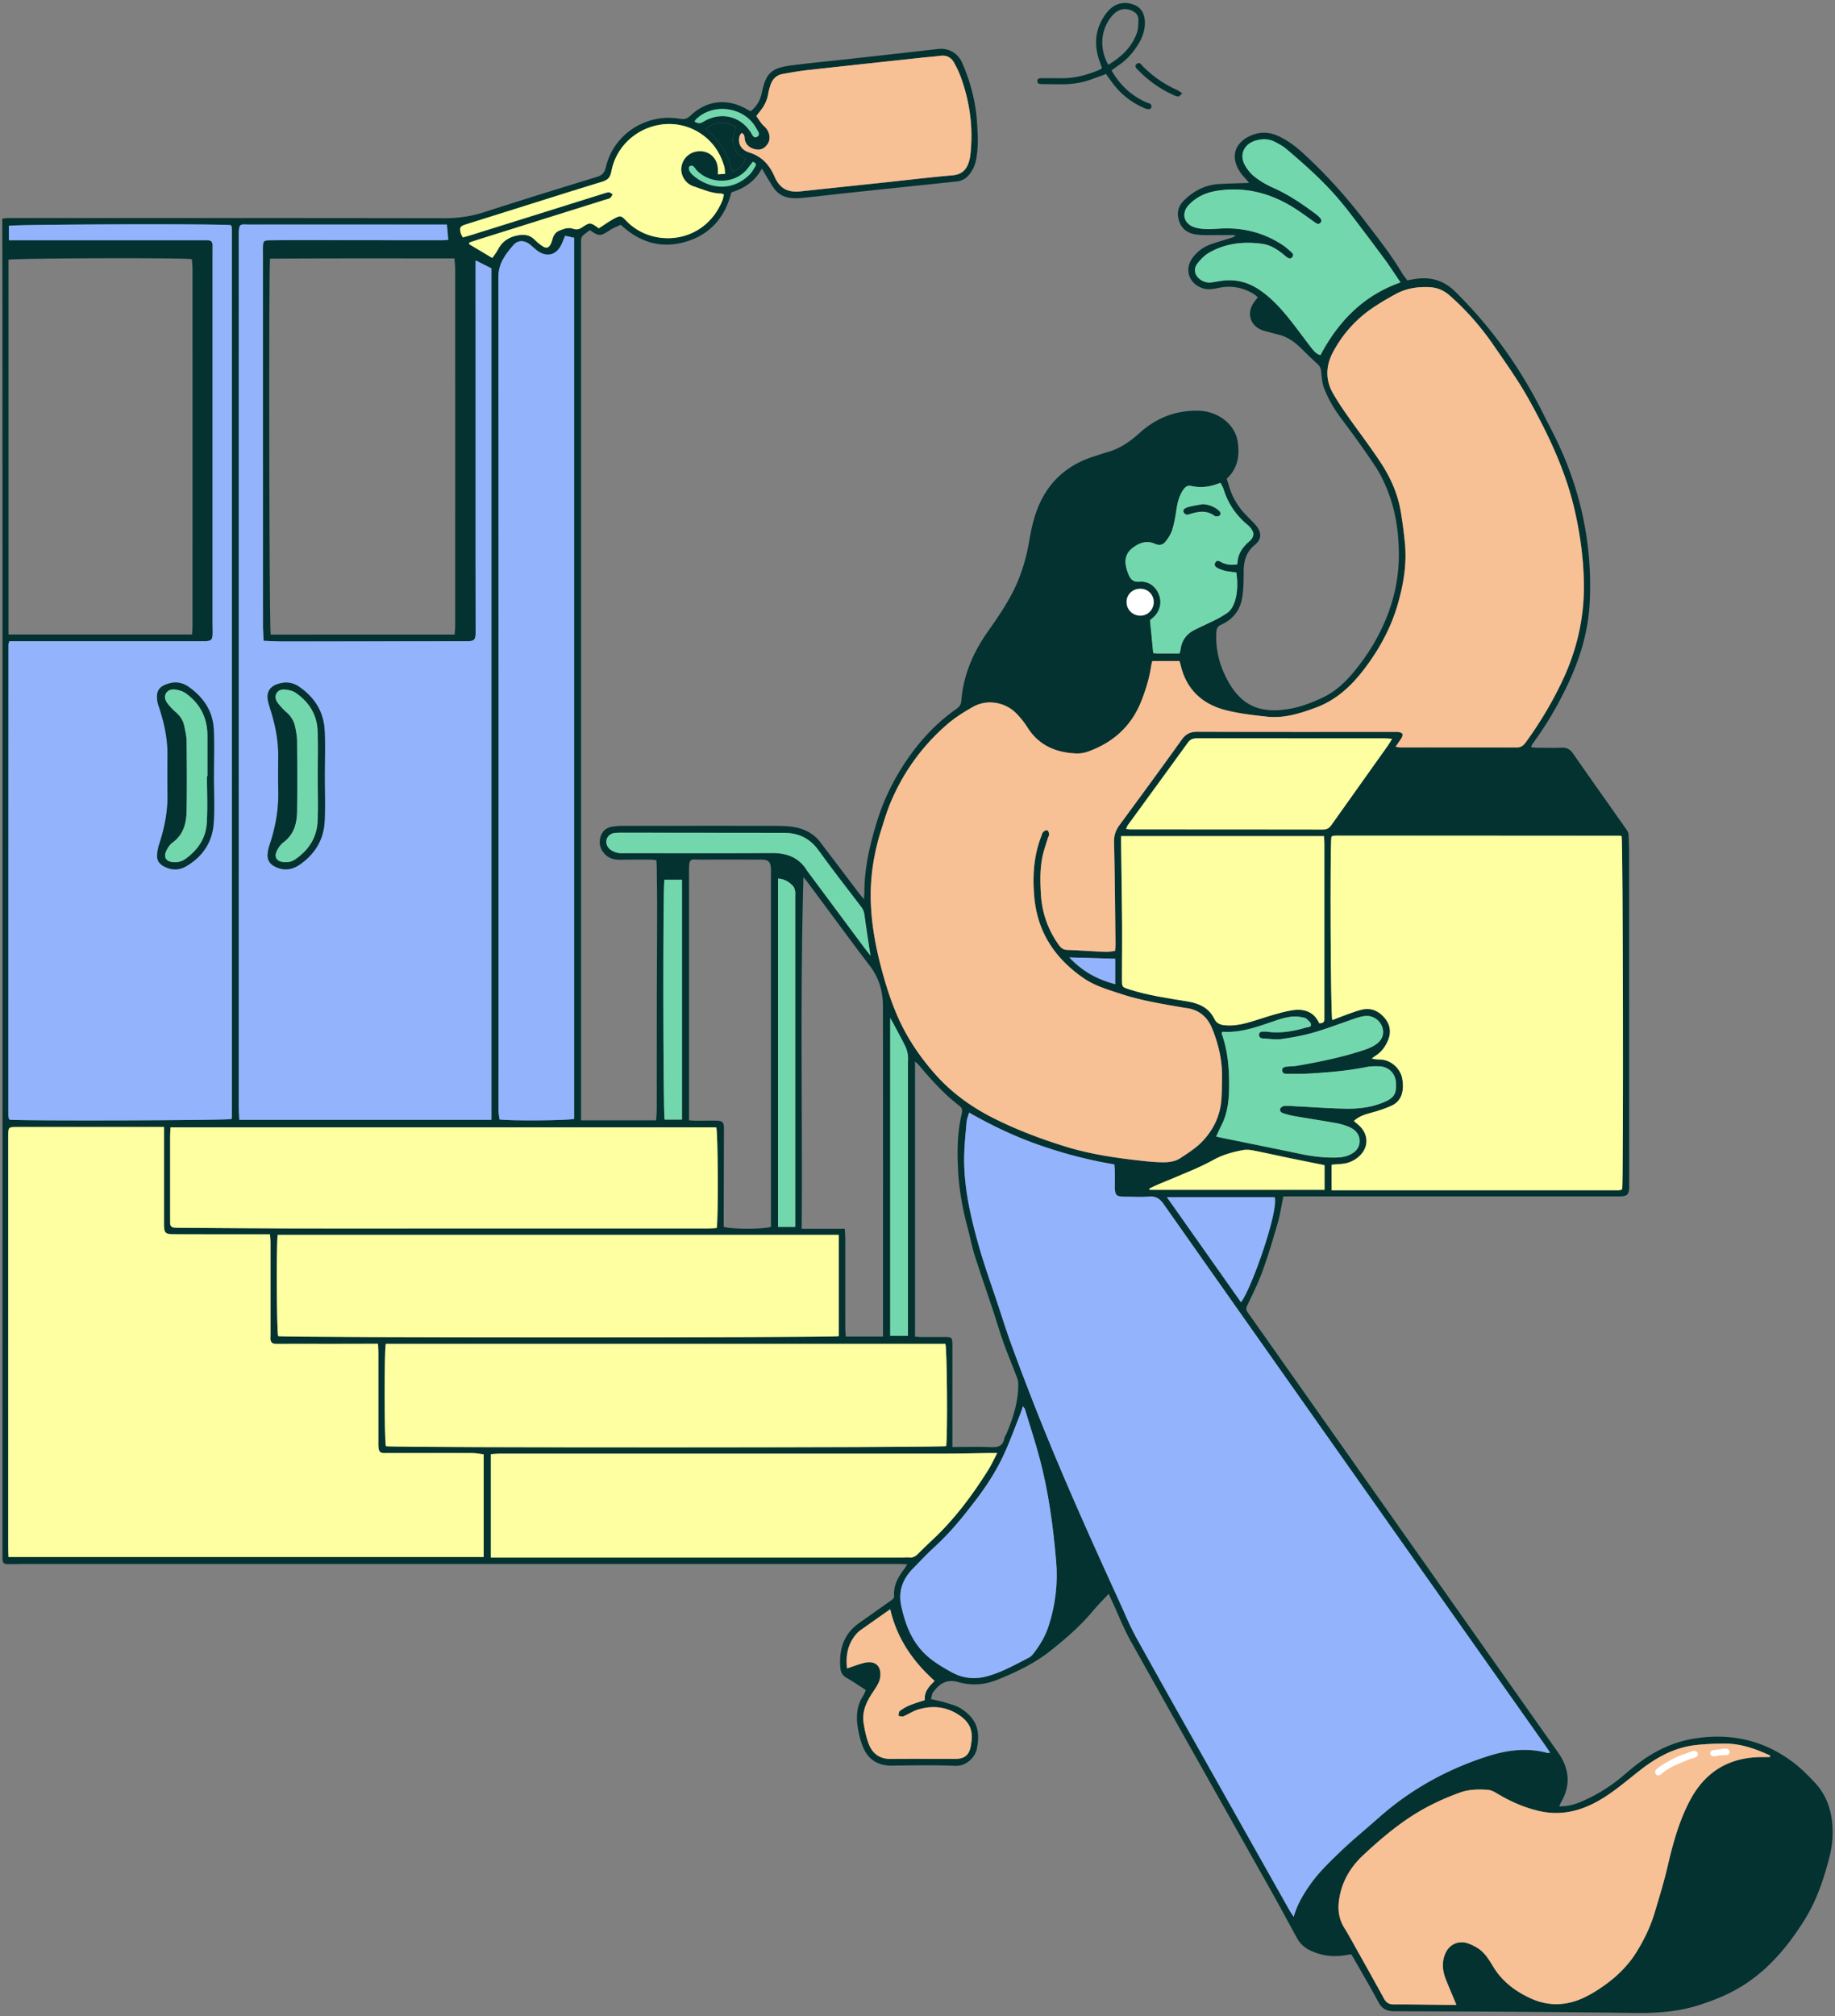 <svg width="357" height="392" fill="none" xmlns="http://www.w3.org/2000/svg"><rect width="100%" height="100%" fill="#808080" stroke="none"/><path d="M353.038 346.563c-1.251-1.32-2.548-2.64-3.988-3.748-5.651-4.349-12.039-5.868-19.084-4.829-3.125.463-5.982 1.526-8.685 3.149-1.937 1.16-3.668 2.559-5.359 4.022a31.796 31.796 0 0 1-8.222 5.125c-1.332.578-2.72.972-4.36.937.177-.382.269-.628.394-.851 1.926-3.348 1.549-6.554-.623-9.633-18.666-26.466-37.339-52.927-56.011-79.387-1.423-2.017-2.846-4.028-4.269-6.045-.291-.412-.514-.772-.234-1.36 1.057-2.223 2.171-4.434 3.011-6.742 1.12-3.08 2.057-6.234 2.966-9.382.48-1.657.725-3.377 1.102-5.188H315.047c1.515 0 1.909-.395 1.909-1.817 0-21.381 0-42.762-.012-64.143 0-1.457-.028-2.914-.102-4.371-.018-.337-.2-.697-.4-.983-3.463-4.936-6.965-9.844-10.399-14.798-.6-.863-1.252-1.189-2.269-1.143-1.594.069-3.199.023-4.794.012-.342 0-.68-.069-1.137-.115.16-.32.235-.537.36-.708 2.697-3.646 4.948-7.531 6.88-11.645 2.365-5.028 3.925-10.245 4.194-15.781.531-10.828-1.56-21.17-6.171-30.986-.892-1.897-1.897-3.742-2.829-5.622-4.422-8.908-10.107-16.901-17.215-23.878-2.206-2.165-4.794-2.88-7.782-2.405-.492.074-.977.171-1.497.262-.389-.542-.772-1-1.074-1.502-2.08-3.509-4.611-6.691-7.085-9.92-3.674-4.799-7.703-9.279-12.165-13.352-1.486-1.36-3.103-2.555-4.971-3.372-1.446-.634-2.971-.737-4.428-.268-3.286 1.051-5.165 3.897-2.714 7.48.331.485.76.908 1.143 1.36.188.222.377.45.525.628-2 .074-3.954.102-5.902.222-2.725.166-4.988 1.389-6.879 3.303-.835.846-1.223 1.903-1.017 3.131.314 1.897 1.457 3.108 3.576 3.388 1.435.189 2.909.08 4.36.098 1.068.01 2.137 0 3.205 0-.205.337-.44.417-.674.49-1.434.452-2.885.858-4.297 1.372-1.314.474-2.399 1.326-3.262 2.417-1.829 2.32-.857 5.222 1.96 6.091 1.12.343 2.177.051 3.239-.149 2.354-.44 4.537-.011 6.571 1.223.292.177.537.423.812.646-.292.383-.515.668-.732.965-1.6 2.229-.651 4.857 2.011 5.571.926.246 1.852.503 2.783.737 1.697.423 3.057 1.383 4.285 2.583 1.08 1.051 2.149 2.114 3.269 3.12.48.434.657.885.714 1.531.103 1.126.211 2.303.623 3.337.811 2.028 1.919 3.914 3.245 5.685 2.274 3.028 4.508 6.097 6.599 9.251 1.052 1.582 1.892 3.348 2.577 5.125 1.406 3.651 1.983 7.49 2.063 11.399a32.323 32.323 0 0 1-1.771 11.313c-1.537 4.428-3.88 8.456-6.868 12.09-1.697 2.063-3.6 3.897-6.04 5.068-2.274 1.092-4.639 1.983-7.136 2.343-4.72.68-8.491-.32-11.296-5.257-1.714-3.017-2.583-6.216-2.389-9.702.04-.697.2-1.16.926-1.485 2.377-1.074 3.811-2.954 4.148-5.548.195-1.486.246-3.006.235-4.508-.018-2.143.371-3.989 2.182-5.474 1.429-1.166 1.326-2.549.063-3.954-.886-.983-1.891-1.868-2.72-2.897a13.855 13.855 0 0 1-1.708-2.777c-.474-1.023-.743-2.131-1.114-3.24 2.171-1.982 2.559-4.502 2.125-7.262-.525-3.314-3.811-5.885-7.708-5.953-4.354-.08-8.142 1.411-11.364 4.325-1.817 1.645-3.771 3.022-6.165 3.702-.88.252-1.743.549-2.612.823-4.822 1.514-8.45 4.434-10.599 9.062-1.045 2.251-1.622 4.634-2.034 7.079-.588 3.474-1.537 6.851-3.137 10.028-1.422 2.828-3.211 5.417-5.022 7.994-2.834 4.028-4.725 8.433-5.114 13.393-.063.788-.411 1.2-1.017 1.622-4.285 3.006-7.69 6.845-10.479 11.251-2.137 3.377-3.799 6.936-4.971 10.782-1.348 4.439-2.4 8.896-2.388 13.558 0 .343-.046.686-.092 1.36-.474-.571-.765-.891-1.022-1.234-2.537-3.348-5.068-6.708-7.622-10.045-.355-.463-.806-.863-1.269-1.217-2.091-1.588-4.571-1.743-7.045-1.754-10.096-.034-20.192-.011-30.288-.006-.498 0-1 .052-1.497.115-1.24.16-2.126.777-2.497 2.022-.372 1.252-.086 2.349.782 3.297.835.909 1.909 1.171 3.109 1.154 1.965-.034 3.931-.034 5.891-.028.342 0 .691.074 1.085.12.023.503.057.908.063 1.314.029 2.742.08 5.479.074 8.222-.005 5.891-.051 11.782-.063 17.673-.011 7.079 0 14.164-.011 21.243 0 .709-.074 1.417-.12 2.126h-14.604V48.677c0-.686-.035-1.372.011-2.057.023-.286.154-.623.354-.817.417-.4.909-.72 1.355-1.052 1.765 1.235 2.062 1.2 3.816.035.669-.446 1.446-.726 2.183-1.086 3.702 3.462 7.959 4.72 12.719 3.285 4.748-1.428 7.616-4.81 8.805-9.582 2.537-.777 4.571-2.13 5.942-4.622.486.823.817 1.417 1.177 1.988.457.732.868 1.509 1.423 2.166 1.405 1.663 3.348 1.725 5.296 1.537 2.771-.263 5.537-.606 8.308-.903 7.222-.766 14.439-1.526 21.661-2.28.908-.097 1.663-.451 2.274-1.125a6.228 6.228 0 0 0 1.48-2.891c.548-2.537.388-5.08.217-7.64-.263-3.965-1.28-7.736-2.851-11.37-.857-1.983-2.703-2.971-4.743-2.737-5.622.646-11.25 1.274-16.872 1.897-3.857.428-7.725.788-11.571 1.286-4.034.52-5.022 1.508-5.856 5.49-.292 1.389-1 2.509-2.126 3.434-.303-.16-.543-.274-.771-.405-3.8-2.171-7.805-1.737-10.953 1.268-.646.617-1.246.737-2.08.595-6.52-1.12-12.885 3.016-14.364 9.399-.252 1.09-.715 1.588-1.76 1.908-7.331 2.245-14.662 4.508-21.957 6.868-2.51.811-5.017 1.16-7.651 1.16-28.324-.046-56.652-.035-84.975-.029-.343 0-.686.075-1.092.114v1.212c.012 5.754.029 11.513.029 17.267l.017 57.017v96.625c0 24.398-.011 48.796-.011 73.188v14.53c0 1.765.045 1.8 1.748 1.777.914-.012 1.828-.029 2.743-.029H174.78c.52 0 1.04.034 1.725.063-.268.423-.394.657-.554.863-1.177 1.56-2.154 3.188-2 5.251.04.497-.291.708-.64.954-2.057 1.44-4.102 2.897-6.153 4.342-3.057 2.149-3.96 5.189-3.663 8.748.074.903.446 1.491 1.257 1.949 1.263.708 2.451 1.548 3.697 2.348-.217.468-.326.823-.52 1.12-1.154 1.737-1.371 3.685-1.114 5.656.188 1.435.52 2.892 1.057 4.229 1 2.496 2.92 3.719 5.674 3.685 4.113-.051 8.227-.143 12.33.04 2.131.091 3.851-1.708 4.159-3.257.652-3.331.189-5.719-2.994-7.833-.88-.589-1.994-.852-3.028-1.183-.897-.286-1.828-.452-2.891-.703.154-.543.171-.988.388-1.286 1.115-1.531 2.469-2.714 4.926-2.022 2.577.72 5.062.554 7.513-.423 3.743-1.497 7.36-3.217 10.536-5.76 2.892-2.314 5.697-4.719 8.08-7.576.948-1.137 2.005-2.188 3.125-3.405.303.651.526 1.142.754 1.628 1.149 2.486 2.143 5.062 3.474 7.445 8.937 15.987 17.953 31.929 26.929 47.887 1.857 3.303 3.657 6.639 5.474 9.965.594 1.08 1.457 1.868 2.554 2.4 2.114 1.022 4.342 1.325 6.662.977.44-.069.886-.138 1.337-.212.16.257.292.446.4.64 1.629 2.857 3.303 5.685 4.857 8.582.72 1.343 1.565 1.851 3.188 1.851 15.622.035 31.249.143 46.87.332 4.331.051 8.542-.252 12.685-1.634 2.222-.737 4.382-1.566 6.439-2.669 5.948-3.182 10.176-8.096 13.696-13.695 2.405-3.823 3.828-8.063 4.936-12.422a19.07 19.07 0 0 0 .52-6.382c-.257-3.046-1.314-5.794-3.434-8.034l.006.006Zm-111.601-93.357a71089.22 71089.22 0 0 0-14.416-20.432h20.97c.811 2.611-4.474 17.718-6.554 20.432Zm16.256-21.855h-34.048c-.023-.08-.046-.16-.069-.246.571-.263 1.137-.548 1.714-.794 2.394-1.011 4.811-1.983 7.194-3.028a48.972 48.972 0 0 0 3.799-1.869c1.709-.931 3.56-1.417 5.44-1.782.651-.132 1.377-.08 2.04.045 2.371.457 4.731.994 7.102 1.486 2.228.463 4.462.903 6.828 1.377v4.811Zm-39.391-50.973c-.04-5.433-.131-10.861-.2-16.295v-1.514h39.477c.028.531.068.977.068 1.422v33.414c0 .229-.017.458 0 .686.04.669-.326.891-1.005.857-1.063-2.377-3.16-2.891-5.451-2.485-2.183.388-4.32 1.108-6.445 1.771-2.097.657-4.166 1.326-6.423 1.114-.942-.091-1.634-.36-2.08-1.251-1.079-2.171-2.971-3.011-5.279-3.394-3.777-.629-7.576-1.149-11.245-2.326-1.394-.445-1.445-.417-1.457-1.868-.017-3.377.052-6.754.029-10.131h.011Zm.783-19.186c.132-.309.194-.566.337-.76 3.897-5.354 7.822-10.691 11.696-16.067.509-.709 1.109-.812 1.874-.812 9.914.012 19.827.012 29.74.012h6.577c.44 0 .88.046 1.525.086-.331.531-.542.914-.788 1.268-3.651 5.137-7.314 10.268-10.959 15.41-.423.594-.84.954-1.651.948-12.519-.028-25.038-.017-37.551-.022-.223 0-.44-.04-.8-.075v.012Zm18.638 39.562c.069-.046.143-.143.212-.137 3.811.245 7.25-1.2 10.753-2.343 1.543-.503 3.08-.829 4.697-.463.263.057.577.103.765.269.355.314.835.68.897 1.074.092.617-.611.537-1.011.657-2.428.708-4.891 1.143-7.434.8-.222-.029-.457-.023-.685-.029-.492-.017-.983.046-.977.663 0 .503.434.669.868.686 1.183.057 2.394.257 3.549.091 2.114-.297 4.239-.68 6.285-1.28 2.754-.8 5.439-1.851 8.159-2.771.6-.2 1.234-.371 1.863-.423 1.457-.12 2.822.834 3.268 2.194.434 1.309-.029 2.549-1.343 3.4a8.362 8.362 0 0 1-1.834.891c-4.337 1.469-8.805 2.394-13.307 3.177-.715.126-1.452.12-2.183.189-.451.04-.834.234-.817.737.017.514.423.663.874.663 1.371 0 2.743.034 4.108-.046 3.829-.223 7.645-.52 11.416-1.28.8-.16 1.64-.166 2.457-.143 1.909.057 3.217 1.412 3.297 3.331.08 2.012-.394 2.8-2.268 3.606-2.303.994-4.766 1.325-7.228 1.302-3.331-.034-6.657-.302-9.982-.468-.731-.034-1.463-.12-2.188-.074-.298.017-.72.251-.835.502-.205.435.103.8.549.932.697.205 1.405.417 2.12.543 2.697.468 5.405.874 8.096 1.359.891.16 1.783.412 2.611.766 1.206.514 2.074 1.417 2.04 2.817-.034 1.406-1.006 2.223-2.2 2.708-.657.269-1.417.377-2.131.406-2.474.097-4.914-.217-7.336-.726-5-1.051-10.005-2.051-15.01-3.074-.395-.08-.783-.171-1.235-.274.378-.8.703-1.537 1.069-2.263 1.251-2.479 1.457-5.159 1.457-7.867 0-3.349-.286-6.657-1.434-9.839a.225.225 0 0 1 0-.126c.011-.046.023-.092.028-.137Zm77.387-38.26c.126 0 .257.069.372.098.268 1.011.371 66.633.108 68.593-.034.034-.063.063-.097.092-.034.028-.068.074-.108.085-.178.035-.36.075-.537.075h-55.79v-4.966c.595-.051 1.166-.108 1.743-.143 1.269-.068 2.394-.485 3.388-1.297 2.137-1.737 2.206-4.439.138-6.268-.303-.268-.618-.52-.943-.794.948-.874 2.045-1.251 3.211-1.56 1.4-.371 2.805-.817 4.12-1.417 1.902-.868 2.491-2.714 2.108-5.165-.314-1.994-2.086-3.611-3.994-3.788-.623-.057-1.251-.012-1.954-.223.274-.2.537-.411.823-.594 1.165-.743 1.908-1.846 2.394-3.086.6-1.519.337-2.976-.732-4.228-1.114-1.302-2.525-1.977-4.256-1.622-.932.188-1.834.537-2.737.857-1.069.377-2.12.8-3.183 1.205-.32-1.08-.446-33.288-.171-35.602.04-.046.068-.08.097-.109.034-.028.068-.08.108-.08.223-.028.452-.074.68-.074 18.404 0 36.808 0 55.207.017l.005-.006Zm-58.223-93.436c-.8-.218-1.291-.817-1.754-1.412-1.285-1.662-2.514-3.365-3.811-5.016-1.834-2.337-3.788-4.566-6.274-6.257-2.291-1.56-4.799-2.171-7.548-1.743-.588.092-1.171.189-1.759.275a2.947 2.947 0 0 1-2.206-.537c-1.097-.778-1.417-2.017-.606-3.086.618-.817 1.389-1.617 2.263-2.12 3.206-1.862 6.72-2.234 10.336-1.754 1.486.194 2.749.949 3.914 1.863.286.223.554.48.852.691.348.252.742.469 1.097.063.36-.406.12-.771-.218-1.057-.519-.446-1.028-.914-1.599-1.291-3.789-2.52-7.971-3.52-12.496-3.211-.863.057-1.737.114-2.6.068-.72-.04-1.469-.126-2.148-.36-2.069-.714-2.543-2.76-1.029-4.348 1.474-1.537 3.325-2.383 5.411-2.714 5.445-.863 10.428.411 15.039 3.314 1.388.874 2.708 1.857 4.045 2.805.36.258.731.486 1.086.098.354-.389.131-.772-.178-1.08a7.602 7.602 0 0 0-.828-.715c-2.611-1.93-5.28-3.748-8.274-5.062a16.984 16.984 0 0 1-3.514-2.091c-.771-.594-1.428-1.429-1.902-2.28-1.109-1.988-.177-4.068 2.028-4.742 1.263-.383 2.543-.412 3.743.194.811.411 1.628.851 2.314 1.434 3.457 2.92 6.839 5.925 9.816 9.342a70.575 70.575 0 0 1 2.84 3.508 618.639 618.639 0 0 1 6.422 8.531c1.051 1.423 2.005 2.92 3.12 4.548-7.251 2.554-12.091 7.576-15.587 14.147l.005-.005Zm-36.608 37.545c1.337-1.069 2.8-1.589 4.44-.857.88.394 1.56.177 2.068-.469.526-.668 1.012-1.428 1.269-2.228.382-1.206.6-2.48.794-3.737.206-1.366.48-2.697 1.228-3.88.377-.594.829-1.137 1.652-.948 1.931.44 3.799.177 5.713-.617.235.474.492.851.617 1.268.863 2.788 2.434 5.08 4.674 6.931.28.228.532.508.737.8.537.765.486 1.383-.114 2.114a.758.758 0 0 1-.091.097c-1.452 1.206-2.526 2.623-2.509 4.628a4.852 4.852 0 0 1-2.794-.223c-.171-.063-.325-.165-.485-.251-.406-.223-.806-.297-1.052.188-.234.463.04.818.429 1.012.485.24 1 .451 1.525.565.709.16 1.435.212 2.149.315.508 3.154-.006 6.673-1.811 7.902-.709.48-1.457.914-2.223 1.297-1.383.697-2.806 1.303-4.183 2.017-1.519.783-2.411 2.051-2.628 3.771-.028.217-.108.434-.194.766h-4.228c-.309 0-.612-.058-.897-.086a4195.57 4195.57 0 0 0-.618-6.394c.178-.148.463-.371.726-.623 1.234-1.177 1.606-2.839.989-4.388-.629-1.571-2.012-2.605-3.731-2.468-1.212.097-1.777-.429-2.16-1.4a11.556 11.556 0 0 1-.395-1.16c-.422-1.531-.205-2.885 1.115-3.942h-.012Zm1.652 13.101c-1.509.04-2.737-1.131-2.755-2.622-.017-1.446 1.115-2.572 2.606-2.6 1.48-.029 2.645 1.074 2.674 2.531.029 1.457-1.091 2.657-2.525 2.697v-.006Zm-50.436 41.516c.543-1.697 1.046-3.411 1.726-5.051 2.462-5.913 6.114-11.01 10.936-15.215 1.566-1.366 3.371-2.509 5.194-3.531 2.634-1.475 6.085-.938 8.25 1.171a15.96 15.96 0 0 1 2.314 2.868c2.223 3.503 5.537 4.885 9.497 5.045a6.213 6.213 0 0 0 2.28-.365c4.845-1.743 8.387-4.886 10.324-9.731.903-2.257 1.606-4.565 1.966-6.971.04-.268.12-.531.211-.908h5.274c.086.286.166.497.217.72 1.109 4.817 4.24 7.702 8.896 8.862 2.6.646 5.303.96 7.977 1.24 3.308.343 6.411-.64 9.473-1.771 3.823-1.417 6.702-4.023 9.148-7.171 3.057-3.931 5.434-8.239 6.805-13.039 1.097-3.834 1.743-7.759 1.354-11.77a85.296 85.296 0 0 0-.828-6.24c-.6-3.474-2.046-6.639-3.971-9.547-2.092-3.154-4.406-6.166-6.583-9.268a56.146 56.146 0 0 1-2.588-4.023c-1.526-2.634-1.434-5.37-.051-7.993a23.758 23.758 0 0 1 7.673-8.611c1.469-1 3.011-1.897 4.571-2.748 2.011-1.097 4.205-1.434 6.491-1.337 1.531.063 2.811.594 3.965 1.606 3.32 2.908 6.188 6.216 8.674 9.844 2.32 3.389 4.725 6.748 6.725 10.331 3.874 6.948 7.285 14.118 9.033 21.969 1.017 4.565 1.629 9.182 1.703 13.845.103 6.627-1.337 12.924-4.188 18.952a74.223 74.223 0 0 1-7.131 11.976c-.474.651-.966.983-1.794.983-7.491-.023-14.982-.012-22.478-.017-.263 0-.531-.052-1.051-.103.428-.634.771-1.126 1.108-1.629.497-.748.303-1.165-.605-1.262-.315-.035-.64-.017-.96-.017-12.702 0-25.398.017-38.1-.029-1.382 0-2.245.428-3.057 1.56-3.982 5.571-8.044 11.09-12.107 16.61-.731.994-1.068 1.999-1.04 3.279.149 6.623.2 13.245.28 19.867 0 .4-.046.806-.08 1.297-.646.069-1.228.206-1.805.183-2.509-.109-5.017-.286-7.525-.377-.789-.029-1.223-.412-1.646-1.006-2.125-2.982-3.263-6.291-3.462-9.953-.149-2.657-.195-5.303.479-7.897.252-.971.583-1.919.88-2.874.08-.262.263-.525.246-.771-.023-.274-.171-.686-.36-.754-.206-.074-.6.12-.783.314-.205.217-.28.566-.394.863-1.48 3.834-1.714 7.793-1.343 11.862.629 6.822 4.057 11.896 9.565 15.695 2.166 1.492 4.691 2.223 7.165 3.04 4.046 1.337 8.245 2 12.428 2.725.091.018.182.029.274.04 2.565.298 4.234 1.703 5.194 4.074 1.16 2.869 1.879 5.823 1.885 8.925 0 1.549-.017 3.103-.108 4.651-.2 3.286-1.572 6.108-3.834 8.417-1.194 1.222-2.697 2.165-4.137 3.119-1.091.726-2.406.846-3.697.817a38.809 38.809 0 0 1-3.142-.211c-5.177-.549-10.325-1.257-15.33-2.783-4.817-1.468-9.508-3.239-14.01-5.485-4.406-2.194-8.325-4.999-11.628-8.748-3.028-3.434-5.514-7.159-7.314-11.341-1.428-3.314-2.479-6.771-3.354-10.274-.999-3.999-1.674-8.05-1.771-12.176-.108-4.696.652-9.279 2.08-13.753h-.006Zm45.47 25.198v4.948c-3.457-.908-6.359-2.48-8.919-5.199 3.097.091 5.948.171 8.919.257v-.006Zm-30.58 41.059c.2 3.788.863 7.513 1.852 11.182.485 1.805.828 3.651 1.388 5.433 1.114 3.52 2.343 7.006 3.508 10.514.72 2.165 1.349 4.359 2.12 6.502.829 2.314 1.794 4.582 2.657 6.891.171.451.2.977.194 1.468-.057 3.251-1.011 6.285-2.274 9.245-.143.337-.383.646-.446.994-.291 1.486-1.239 1.732-2.594 1.674-2.411-.102-4.828-.028-7.502-.028v-19.89c-.023-1.4-.103-1.485-1.462-1.491h-4.383c-.446 0-.891-.04-1.423-.069v-53.52c.36.348.617.56.829.811 2.383 2.834 4.862 5.571 7.816 7.828.606.463.572.988.435 1.571-.858 3.594-.898 7.24-.703 10.896l-.012-.011Zm-52.338-58.092c0-2.725.292-2.234 2.257-2.24 3.931-.017 7.857-.011 11.788 0 1.428 0 1.834.418 1.897 1.875.011.32 0 .64 0 .959v68.577c-1.652.486-7.874.463-9.194-.023v-1.314c.017-5.937.029-11.879.046-17.816 0-1.165-.263-1.479-1.428-1.502-1.326-.029-2.652.011-3.977.005-.446 0-.886-.04-1.389-.068v-2.126c0-15.444.006-30.883-.005-46.327h.005Zm29.129 70.714V259.8c-1.303.325-107.155.308-109.057 0-.286-.949-.39-17.553-.093-19.701h109.15Zm-8.462-3.394v1.851h-3.343v-67.725c1.292.08 2.2.657 2.943 1.48.223.245.32.64.383.982.063.355.017.726.017 1.092v62.32Zm17.073 23.169h-7.245c-.035-.549-.092-1.08-.092-1.606-.005-5.753 0-11.507-.005-17.261 0-.628-.052-1.257-.092-2.08h-8.382c.154-22.9-.32-45.601.337-68.365.28.337.572.669.829 1.017 4.034 5.423 8.022 10.874 12.113 16.256 1.765 2.32 2.52 4.919 2.525 7.736.029 20.867.017 41.734.017 62.6v1.697l-.005.006Zm-96.717 1.417h108.853c.325.925.462 17.57.154 19.889-1.109.32-106.8.332-108.995.018-.32-1.018-.365-18.439-.017-19.907h.005Zm101.573-3.56v1.994h-3.456v-61.788c.268.457.382.634.48.817.834 1.571 1.685 3.131 2.479 4.719.252.509.383 1.092.475 1.657.08.492.022 1 .022 1.503v51.098Zm-54.777-91.848c-.64 0-1.309.068-1.909-.103-.577-.166-1.222-.486-1.577-.937-.954-1.212-.217-2.766 1.314-2.897.68-.057 1.372-.04 2.052-.04 10.233.006 20.461.023 30.694.029 2.834 0 5.079 1.005 6.794 3.388 2.696 3.742 5.536 7.376 8.336 11.044.377.492.537.995.617 1.606.331 2.525.737 5.045 1.16 7.834-.446-.572-.789-.989-1.109-1.417-3.708-4.983-7.41-9.971-11.118-14.953-.029-.035-.058-.069-.08-.109-1.583-2.634-3.977-3.491-6.954-3.468-9.411.068-18.815.028-28.226.023h.006Zm10.822 5.171v46.635h-3.377c-.303-1.125-.349-45.133-.046-46.635h3.428-.005Zm6.662 48.144c.337 1.022.417 17.747.085 19.581-.531.028-1.102.08-1.674.08H85.293c-9.406 0-18.816.017-28.22 0-7.44-.017-14.88-.086-22.325-.132-.273 0-.547 0-.822-.028-.538-.046-.834-.326-.823-.886 0-.274-.006-.548-.006-.823v-16.164c0-.491.051-.983.087-1.628H139.35ZM96.96 53.899c0-2.674 1.383-4.457 2.92-6.234.908-1.051 2.205-.965 3.279-.074.423.349.817.731 1.251 1.069 1.88 1.468 3.817 1.011 4.828-1.132.229-.491.429-1 .715-1.674.645.143 1.165.257 1.742.383v171.321c-.983.308-12.358.406-14.512.108-.064-.52-.178-1.085-.184-1.651-.016-2.423 0-4.839 0-7.262 0-51.618.019-103.236-.04-154.854Zm45.732-25.706c.337 1.263 1.097 2.165 2.383 2.702-.463 1.223-1.303 1.949-2.606 2.537-.765-3.48-2.508-6.182-5.136-8.302 1.503-1.497 3.719-1.657 5.862-.445-.36 1.125-.834 2.268-.503 3.508Zm5.126-6.491c.817-1.011 1.422-2.114 1.634-3.417.085-.537.234-1.068.4-1.594.377-1.228 1.142-2.08 2.457-2.308 1.571-.274 3.148-.56 4.731-.737 7.49-.835 14.981-1.629 22.472-2.44 1.137-.12 2.274-.194 3.405-.349 1.189-.165 2.097.275 2.663 1.269a18.938 18.938 0 0 1 1.382 2.965c1.766 4.886 2.412 9.92 1.817 15.09a7.23 7.23 0 0 1-.245 1.206c-.463 1.588-1.366 2.542-3.166 2.702-4.365.383-8.719.909-13.078 1.372-5.497.583-10.994 1.16-16.485 1.748-2.565.274-4.108-.543-5.131-2.902-.982-2.252-2.451-3.88-4.885-4.64-1.617-.503-2.285-1.777-1.92-3.137.063-.24.246-.446.377-.668.709.251.572.811.663 1.28.206 1.045 1 1.73 2.229 1.925.971.154 1.685-.297 2.211-1.063.623-.908.44-2.245-.389-3.16-.245-.268-.543-.49-.76-.777-.36-.468-.68-.965-1.045-1.497.228-.297.445-.582.668-.857l-.005-.011Zm-12.394 1.503c3.394-3.32 9.497-2.394 11.731 1.8.257.48.845 1.137.177 1.565-.709.451-.966-.366-1.274-.84-2.103-3.25-5.977-4.085-9.314-1.994-.529.331-1.072.295-1.628-.108.103-.138.183-.292.303-.412l.005-.011Zm-44.898 20.46c4.572-1.445 9.142-2.873 13.713-4.307 4.314-1.355 8.616-2.726 12.941-4.034 1.04-.315 1.537-.812 1.749-1.943 1.451-7.857 10.593-11.81 17.272-7.49 2.383 1.542 3.932 3.776 4.714 6.513.12.417.103.868.155 1.4-.532.034-.92.057-1.406.085 0-.394.006-.69 0-.994-.046-1.857-1.286-3.274-3.045-3.468-1.915-.211-3.589.948-4 2.777-.371 1.657.594 3.451 2.308 4.022 1.766.589 3.491 1.383 5.406 1.412.125 0 .251.085.508.177-.114.434-.177.874-.343 1.274-3.502 8.4-13.541 9.2-18.649 3.863-.989-1.029-1.115-1.103-2.343-.458-.994.52-1.908 1.2-2.943 1.863.04 0-.068.029-.131-.017-1.623-1.137-1.64-1.171-3.24-.097-.565.377-1.108.44-1.68.24-.954-.332-1.788.006-2.645.337-.691.268-1.097.788-1.32 1.474-.131.389-.223.8-.406 1.16-.382.748-.845.897-1.559.434a10.15 10.15 0 0 1-1.589-1.297c-.937-.937-1.983-1.063-3.262-.828-1.816.331-3.091 1.228-3.913 2.862-.257.514-.647.96-1.04 1.537l-4.52-2.691.069-.32c.422-.143.844-.297 1.273-.429 8.359-2.622 16.718-5.245 25.083-7.867.349-.109.732-.166 1.029-.36.223-.149.331-.469.491-.714-.251-.138-.514-.395-.76-.383-.446.023-.885.2-1.32.337l-25.74 8.056c-.428.132-.862.24-1.353.377-.156-.331-.326-.6-.406-.897-.263-.971-.097-1.291.903-1.605Zm-1.97 8.726c.005 23.106.005 46.218 0 69.324 0 .532-.07 1.063-.11 1.669H52.667c-.285-1.097-.406-70.439-.126-73.09 11.907-.086 23.838-.04 35.877-.052.057.806.137 1.48.137 2.149Zm-39.94-8.725c12.245-.012 24.484 0 36.728 0h1.612c.09 1.028.17 1.92.267 2.965-.422.029-.85.086-1.28.086-9.272 0-18.546-.017-27.82-.023-1.873 0-3.747.011-5.615.028-1.178.012-1.32.155-1.35 1.349-.017.594 0 1.188 0 1.783 0 23.935 0 47.875.006 71.81 0 .943.087 1.891.137 2.948 1.337.046 2.514.12 3.691.12 11.97-.005 23.935-.023 35.905-.045 1.383 0 1.651-.298 1.651-1.726 0-5.617-.022-11.239-.022-16.855V50.625c1.166.589 2.086 1.057 3.08 1.554v165.556H46.565c-.029-.737-.08-1.406-.08-2.074V81.085c0-11.742.005-23.478-.005-35.22 0-2.588.217-2.194 2.154-2.194l-.019-.005ZM1.648 50.505c.971-.309 33.596-.423 35.682-.114.04.64.12 1.314.12 1.982.007 23.101.007 46.207 0 69.308 0 .537-.051 1.069-.086 1.691H1.65V50.505Zm.006 74.787c0-.125.068-.257.171-.611h37.847c1.492-.017 1.715-.246 1.71-1.789 0-.685-.024-1.371-.024-2.056V49.842c0-.731.011-1.462.006-2.194 0-.606-.315-.931-.931-.937H1.728v-2.8c1.034-.303 41.093-.417 43.139-.137.029.035.063.063.091.097.028.035.08.069.085.109.036.223.076.451.076.68v172.412c0 .177-.052.349-.075.509-1.04.268-40.865.377-43.139.125a1.453 1.453 0 0 1-.097-.085c-.029-.035-.074-.069-.08-.109-.034-.223-.086-.451-.086-.674 0-30.517.006-61.034.017-91.551l-.005.005Zm92.43 177.458H1.644c-.017-.606-.051-1.177-.051-1.749V220.969c0-1.828 0-1.834 1.817-1.834h28.489v18.935c0 1.634.229 1.914 1.908 1.92 5.663.023 11.33.011 16.992.017h1.72c.04.577.097 1.017.097 1.457v18.227c0 .274-.046.554 0 .817.11.571.44.8 1.063.794 3.463-.023 6.925 0 10.388 0 2.56 0 5.114-.011 7.674-.017h1.794c.028.663.069 1.189.069 1.714v17.267c0 .366-.023.732.017 1.097.102 1.012.343 1.183 1.4 1.183 5.615-.011 11.239-.017 16.855 0 .713 0 1.428.149 2.2.234v19.981l.01-.011Zm81.376.091H95.492v-20.089c.593-.035 1.16-.103 1.73-.103 11.782-.006 23.57 0 35.351 0 16.993 0 33.98.006 50.973 0 2.919 0 5.839-.074 8.759-.114.451-.006.908 0 1.697 0-.674 1.285-1.154 2.359-1.777 3.348-3.126 4.959-6.611 9.633-10.936 13.638-.937.869-1.846 1.772-2.754 2.669-.44.44-.926.703-1.577.651-.497-.04-1.006.012-1.509.012l.012-.012Zm4.462 27.723c-1.04.355-2.045.64-3.005 1.034a8.303 8.303 0 0 0-1.88 1.097c-.206.155-.177.618-.257.943.331.029.714.183.988.069.92-.377 1.771-.966 2.714-1.269 2.851-.902 5.64-.628 8.119 1.052 2.434 1.645 2.777 3.474 2.206 6.233-.331 1.606-1.286 2.269-2.937 2.269-4.154.011-8.308-.04-12.462.017-2.222.034-3.685-.989-4.422-2.977-.469-1.268-.76-2.628-.971-3.971-.349-2.206.514-4.114 1.702-5.902.377-.572.766-1.137 1.086-1.743a4.08 4.08 0 0 0 .428-1.286c.292-2.182-.942-3.325-3.096-2.811-1.057.252-2.08.669-3.349 1.086-.285-2.6.172-4.828 1.834-6.731.24-.274.52-.514.818-.726 1.857-1.319 3.719-2.628 5.742-4.051 1.297 5.628 4.354 10.108 8.639 13.931-1.028 1.028-2.085 2.074-1.908 3.731l.011.005Zm24.055-14.307c-.646 1.966-1.72 3.731-3 5.354-.194.246-.428.497-.703.634-2.634 1.366-5.216 2.823-8.096 3.651-2.417.697-4.731.474-6.902-.685-1.6-.852-3.194-1.806-4.583-2.96-3.079-2.571-4.496-6.08-5.336-9.931-.64-2.948.263-5.291 2.274-7.348 1.405-1.434 2.777-2.908 4.262-4.256 2.92-2.657 5.388-5.697 7.782-8.822 2.149-2.806 4.08-5.748 5.566-8.937 1.251-2.685 2.239-5.485 3.342-8.239.149-.371.257-.76.429-1.28.194.269.343.395.388.549.977 3.228 2.034 6.439 2.897 9.702 1.72 6.508 2.6 13.17 3.177 19.861.371 4.308-.143 8.582-1.497 12.707Zm50.555 50.692c-1.143 1.715-2.2 3.463-2.845 5.76-.355-.549-.606-.886-.812-1.246a39245.68 39245.68 0 0 1-14.387-25.546c-5.131-9.113-10.29-18.21-15.353-27.357-1.302-2.349-2.319-4.857-3.445-7.308-5.851-12.788-11.61-25.621-16.736-38.722a550.988 550.988 0 0 1-4.171-11.005c-.891-2.44-1.68-4.919-2.491-7.388-1.343-4.074-2.817-8.108-3.971-12.239-1.571-5.628-2.868-11.341-2.737-17.249.052-2.183.28-4.366.474-6.543.046-.52.269-1.017.475-1.759 4.531 2.588 9.062 4.719 13.787 6.359 4.697 1.628 9.502 2.897 14.473 3.714.034.508.08.908.086 1.308.011.914 0 1.829 0 2.743.005 2.034.194 2.223 2.171 2.234 1.508 0 3.022.086 4.519-.023 1.297-.097 2.057.383 2.8 1.44 18.141 25.769 36.317 51.515 54.486 77.267 6.56 9.291 13.113 18.581 19.673 27.877.337.475.657.966 1.034 1.526-.28.028-.423.08-.537.051-3.937-1.08-7.822-.56-11.599.646-7.965 2.548-15.153 6.525-21.404 12.136-2.342 2.103-4.805 4.08-7.079 6.257-2.303 2.205-4.628 4.411-6.417 7.096l.006-.029Zm89.82-25.317c-.543 0-1.091.006-1.634.011-6.399.029-11.056 2.897-14.01 8.577-2.045 3.925-3.217 8.125-4.211 12.416-.731 3.154-1.68 6.262-2.611 9.359-.806 2.679-2.034 5.193-3.503 7.565-1.885 3.039-4.496 5.382-7.485 7.313a23.12 23.12 0 0 1-2.868 1.6c-3.474 1.594-6.954 1.64-10.45-.017-2.914-1.383-5.366-3.251-7.068-6.057-.823-1.359-1.652-2.765-3.063-3.634-.651-.4-1.36-.771-2.091-.971-1.834-.503-3.497.383-4.211 2.143-.674 1.662-.497 3.319.148 4.936.623 1.566 1.292 3.114 2.057 4.96h-1.622c-3.52-.04-7.034-.12-10.554-.103-.96 0-1.485-.337-1.931-1.154-2.125-3.885-4.297-7.742-6.462-11.605-.377-.68-.76-1.354-1.177-2.011-1.057-1.651-1.354-3.434-1.109-5.365.457-3.565 2.149-6.479 4.726-8.885 3.039-2.84 6.205-5.548 9.724-7.782 2.857-1.817 5.931-3.246 9.114-4.394 1.737-.628 3.594-.651 5.416-.52.68.046 1.372.457 1.983.823 2.491 1.48 5.125 2.628 7.942 3.285 4.331 1.012 8.279 0 12.056-2.251 2.811-1.674 5.234-3.817 7.794-5.799 3.222-2.497 6.748-4.383 10.884-4.789a52.6 52.6 0 0 1 5.6-.257c3.074.023 5.891 1.057 8.633 2.309 0 .103-.005.2-.011.303l-.006-.006Z" fill="#033230"/><path d="M202.537 16.354c1.189.011 2.372.011 3.56.034 2.211.04 4.371-.229 6.445-1.034.846-.326 1.697-.623 2.64-.972.286.412.571.812.851 1.218 1.68 2.422 3.851 4.245 6.565 5.41.818.349 1.343.275 1.412-.188.108-.72-.549-.726-.977-.914-2.943-1.292-5.16-3.366-6.777-6.206.4-.302.749-.6 1.126-.84 1.325-.845 2.428-1.936 3.354-3.193 1.245-1.686 2.137-3.509 1.988-5.691-.12-1.709-1.011-2.8-2.657-3.234-1.84-.492-3.548.137-4.811 1.794-2.034 2.668-2.497 5.617-1.52 8.799.195.64.44 1.268.663 1.914-.223.149-.36.269-.525.337-2.337.966-4.731 1.657-7.291 1.623-1.326-.017-2.646-.011-3.971-.011-.389 0-.772.045-.794.53-.029.48.32.607.725.607l-.006.017ZM216.308 3.12c1.108-1.315 2.497-1.68 3.891-1.052.771.349 1.302.897 1.28 1.766-.023.851-.006 1.76-.286 2.543-.989 2.776-3 4.685-5.577 6.227-1.8-3.176-1.485-6.902.692-9.479v-.005Z" fill="#033230"/><path d="M221.124 12.446c-.531.508.052.92.372 1.251a21.878 21.878 0 0 0 7.028 4.874c.245.108.537.217.777.171.211-.04.377-.297.72-.6-.452-.285-.76-.525-1.103-.68a21.84 21.84 0 0 1-6.582-4.576c-.326-.332-.669-.954-1.212-.434v-.006Z" fill="#033230"/><path d="M171.181 187.144c.88 3.508 1.925 6.959 3.354 10.273 1.8 4.177 4.285 7.902 7.313 11.342 3.297 3.748 7.223 6.553 11.628 8.747 4.502 2.24 9.199 4.017 14.01 5.486 5.005 1.525 10.153 2.234 15.33 2.782 1.046.109 2.091.189 3.143.212 1.291.028 2.605-.092 3.696-.817 1.44-.955 2.943-1.897 4.137-3.12 2.257-2.308 3.634-5.131 3.834-8.416.091-1.549.114-3.103.109-4.651-.012-3.103-.732-6.057-1.886-8.925-.954-2.372-2.628-3.777-5.194-4.074-.091-.012-.183-.023-.274-.04-4.183-.726-8.382-1.383-12.427-2.726-2.475-.817-5-1.548-7.165-3.039-5.509-3.8-8.937-8.874-9.565-15.696-.377-4.068-.137-8.022 1.342-11.862.115-.297.189-.645.395-.863.183-.194.577-.388.782-.314.195.069.343.48.36.754.018.252-.165.515-.245.772-.297.954-.629 1.908-.88 2.874-.674 2.6-.623 5.239-.48 7.896.2 3.657 1.337 6.965 3.462 9.954.423.594.857.977 1.646 1.005 2.508.092 5.017.274 7.525.377.577.023 1.16-.114 1.806-.183.028-.491.079-.891.079-1.297-.08-6.622-.125-13.244-.279-19.866-.029-1.28.308-2.28 1.039-3.28 4.063-5.519 8.125-11.039 12.108-16.61.811-1.131 1.674-1.565 3.057-1.56 12.701.046 25.397.029 38.099.029.32 0 .64-.017.96.017.908.097 1.103.514.606 1.263-.332.503-.675.994-1.109 1.628.52.052.783.103 1.051.103 7.491 0 14.988-.006 22.478.017.834 0 1.32-.326 1.794-.983a74.078 74.078 0 0 0 7.131-11.976c2.851-6.028 4.285-12.324 4.188-18.952-.068-4.663-.685-9.279-1.702-13.845-1.749-7.85-5.16-15.021-9.034-21.969-1.994-3.582-4.399-6.942-6.725-10.33-2.485-3.629-5.354-6.937-8.673-9.845-1.155-1.011-2.434-1.543-3.966-1.606-2.279-.097-4.474.24-6.491 1.337-1.559.852-3.108 1.749-4.571 2.749-3.262 2.228-5.833 5.131-7.673 8.61-1.383 2.623-1.474 5.354.051 7.994.8 1.377 1.674 2.72 2.589 4.022 2.177 3.103 4.485 6.114 6.582 9.268 1.931 2.908 3.371 6.074 3.971 9.548.354 2.068.623 4.154.828 6.239.395 4.011-.257 7.936-1.354 11.77-1.371 4.8-3.748 9.108-6.805 13.039-2.445 3.148-5.325 5.754-9.147 7.171-3.063 1.137-6.171 2.12-9.474 1.771-2.674-.28-5.377-.588-7.976-1.24-4.657-1.16-7.788-4.045-8.897-8.862-.051-.217-.131-.428-.217-.72h-5.273c-.092.377-.172.64-.212.909-.36 2.405-1.063 4.714-1.965 6.971-1.943 4.845-5.486 7.987-10.325 9.73a6.231 6.231 0 0 1-2.28.366c-3.96-.16-7.274-1.543-9.496-5.045a16.01 16.01 0 0 0-2.314-2.869c-2.166-2.114-5.617-2.645-8.251-1.171-1.823 1.017-3.628 2.16-5.194 3.531-4.822 4.205-8.473 9.308-10.936 15.216-.685 1.64-1.183 3.354-1.725 5.051-1.435 4.468-2.189 9.05-2.08 13.753.097 4.125.765 8.17 1.771 12.176h.006Z" fill="#F8C095"/><path d="M268.029 353.603c6.251-5.611 13.439-9.582 21.404-12.136 3.776-1.206 7.662-1.726 11.598-.646.12.034.258-.023.538-.051-.378-.56-.698-1.052-1.035-1.526-6.553-9.29-13.113-18.581-19.672-27.877-18.17-25.752-36.345-51.493-54.486-77.267-.743-1.057-1.503-1.537-2.8-1.44-1.497.114-3.011.028-4.52.023-1.977-.006-2.159-.2-2.171-2.234 0-.915.006-1.829 0-2.743 0-.4-.051-.806-.086-1.308-4.971-.818-9.776-2.086-14.473-3.714-4.73-1.64-9.262-3.771-13.787-6.36-.205.743-.428 1.246-.474 1.76-.194 2.177-.423 4.36-.474 6.542-.132 5.908 1.165 11.616 2.737 17.25 1.154 4.125 2.628 8.165 3.971 12.239.817 2.468 1.6 4.948 2.491 7.388a528.038 528.038 0 0 0 4.171 11.005c5.119 13.107 10.879 25.934 16.735 38.722 1.12 2.451 2.143 4.953 3.446 7.307 5.068 9.148 10.227 18.244 15.353 27.358 4.794 8.519 9.587 17.033 14.387 25.546.206.36.451.703.811 1.246.64-2.297 1.703-4.04 2.846-5.76 1.788-2.685 4.114-4.891 6.416-7.096 2.274-2.177 4.737-4.154 7.08-6.257l-.006.029Z" fill="#94B3FD"/><path d="M75.03 282.54c-1.058 0-1.298-.171-1.4-1.183-.04-.36-.018-.731-.018-1.097v-17.267c0-.525-.04-1.057-.068-1.714H71.75c-2.56.006-5.114.017-7.674.017-3.462 0-6.925-.028-10.387 0-.629 0-.955-.222-1.063-.794-.052-.263 0-.548 0-.817v-18.227c0-.44-.057-.88-.097-1.457h-1.72c-5.662 0-11.33.006-16.993-.017-1.674-.006-1.908-.28-1.908-1.92v-18.935H3.42c-1.81 0-1.816.006-1.816 1.834V300.995c0 .572.034 1.143.051 1.749h92.442v-19.981c-.765-.086-1.48-.234-2.2-.234-5.616-.018-11.239 0-16.855 0l-.012.011Z" fill="#FDFFA0"/><path d="M46.467 215.655c0 .669.051 1.337.08 2.074h49.041V52.174c-.989-.497-1.914-.966-3.08-1.554v55.48c0 5.617.017 11.239.023 16.856 0 1.434-.269 1.725-1.65 1.725-11.972.023-23.936.04-35.907.046-1.177 0-2.348-.074-3.69-.12-.052-1.063-.138-2.006-.138-2.948-.005-23.935-.005-47.876-.005-71.811 0-.594-.012-1.188 0-1.782.028-1.195.165-1.338 1.348-1.349 1.874-.017 3.748-.029 5.617-.029 9.273.006 18.546.018 27.82.023.428 0 .857-.057 1.28-.085a862.681 862.681 0 0 1-.269-2.966H48.598c-1.937 0-2.154-.394-2.154 2.194.011 11.742.006 23.478.006 35.22V215.65l.017.005Zm8.416-82.866c1.166-.206 2.291.051 3.274.72 2.965 2.017 4.782 4.799 4.982 8.399.172 3.005.035 6.028.035 9.039 0 2.926.12 5.851-.029 8.765-.183 3.6-1.943 6.422-4.902 8.439-1.543 1.052-3.21 1.206-4.92.257-.914-.502-1.314-1.262-1.263-2.245a7.268 7.268 0 0 1 .378-1.869c1.108-3.319 1.754-6.702 1.691-10.216-.04-2.377-.023-4.748-.012-7.125.018-3.188-.622-6.256-1.605-9.267a16.363 16.363 0 0 1-.343-1.183c-.486-1.994.337-3.297 2.703-3.714h.011ZM1.802 217.626c.029.034.063.057.097.086 2.274.251 42.099.143 43.139-.126.023-.16.074-.337.074-.508 0-57.469.006-114.938 0-172.413 0-.228-.045-.451-.074-.68 0-.04-.051-.074-.086-.108a1.295 1.295 0 0 0-.091-.097c-2.045-.28-42.11-.172-43.139.137v2.8H40.427c.617 0 .926.331.932.937.005.731-.006 1.462-.006 2.194v70.993c0 .686.023 1.371.023 2.057 0 1.543-.212 1.771-1.709 1.788H1.819c-.102.355-.171.48-.171.612-.011 30.517-.017 61.034-.017 91.551 0 .223.051.451.086.674.005.04.051.075.08.109l.005-.006Zm31.357-84.803c1.246-.292 2.474-.023 3.531.714 2.926 2.051 4.766 4.794 4.909 8.428.12 2.959.022 5.931.022 8.896h-.011c0 3.103.183 6.222-.046 9.308-.274 3.634-2.188 6.439-5.354 8.273-1.434.829-2.959.794-4.439-.063-.794-.457-1.234-1.114-1.194-1.999.034-.72.142-1.457.371-2.143 1.034-3.148 1.697-6.342 1.646-9.673-.04-2.6-.035-5.206-.006-7.805.034-3.149-.634-6.166-1.6-9.131-.126-.389-.286-.777-.348-1.183-.303-1.931.114-3.057 2.519-3.622Z" fill="#94B3FD"/><path d="M259.224 162.552c-.04 0-.075.051-.109.08-.034.028-.063.068-.097.108-.274 2.314-.154 34.523.171 35.603 1.063-.406 2.114-.829 3.183-1.206.903-.32 1.805-.669 2.737-.857 1.731-.354 3.142.32 4.257 1.623 1.074 1.251 1.331 2.708.731 4.228-.491 1.24-1.229 2.337-2.394 3.085-.286.183-.549.394-.823.594.703.218 1.337.166 1.954.223 1.909.183 3.68 1.794 3.994 3.788.383 2.452-.206 4.297-2.108 5.166-1.32.6-2.72 1.045-4.12 1.417-1.166.308-2.263.691-3.211 1.56.326.274.64.525.943.794 2.068 1.828 2 4.531-.137 6.268-.995.811-2.12 1.228-3.389 1.297-.577.028-1.148.091-1.742.143v4.965h55.789c.183 0 .36-.046.537-.074.04-.006.074-.052.108-.086.035-.029.063-.063.097-.092.258-1.959.16-67.582-.108-68.593-.114-.034-.246-.097-.371-.097-18.404-.012-36.808-.012-55.207-.017-.228 0-.451.04-.68.074l-.005.006Z" fill="#FDFFA0"/><path d="M96.999 216.01c0 .565.12 1.131.183 1.651 2.154.297 13.53.2 14.513-.109V46.232c-.583-.126-1.097-.24-1.742-.383-.286.674-.486 1.182-.715 1.674-1.005 2.142-2.942 2.6-4.828 1.131-.434-.337-.828-.72-1.251-1.068-1.074-.892-2.377-.972-3.28.074-1.537 1.777-2.925 3.565-2.92 6.234.058 51.618.04 103.236.04 154.854 0 2.422-.017 4.839 0 7.262Z" fill="#94B3FD"/><path d="M330.131 339.283c-4.137.4-7.662 2.292-10.885 4.788-2.559 1.983-4.982 4.126-7.793 5.8-3.777 2.251-7.725 3.257-12.056 2.251-2.817-.657-5.451-1.8-7.942-3.285-.617-.366-1.303-.777-1.983-.823-1.823-.131-3.68-.103-5.416.52-3.183 1.148-6.257 2.577-9.114 4.394-3.52 2.24-6.685 4.942-9.725 7.782-2.577 2.405-4.268 5.319-4.725 8.885-.251 1.937.051 3.714 1.108 5.365.418.651.8 1.331 1.178 2.011 2.159 3.863 4.336 7.719 6.462 11.605.445.817.977 1.16 1.931 1.154 3.52-.017 7.034.063 10.553.103.486.006.972 0 1.623 0-.766-1.846-1.434-3.394-2.057-4.96-.646-1.622-.823-3.274-.148-4.936.714-1.76 2.376-2.64 4.211-2.143.731.2 1.439.571 2.091.971 1.411.863 2.24 2.274 3.062 3.634 1.697 2.806 4.149 4.674 7.068 6.057 3.497 1.657 6.977 1.611 10.451.017a22.695 22.695 0 0 0 2.868-1.6c2.983-1.931 5.599-4.274 7.485-7.313 1.468-2.372 2.697-4.886 3.503-7.565.937-3.103 1.885-6.206 2.611-9.36.994-4.285 2.165-8.49 4.211-12.416 2.954-5.679 7.61-8.547 14.01-8.576.543 0 1.091-.006 1.634-.011 0-.103.006-.2.011-.303-2.742-1.251-5.565-2.286-8.633-2.309a55.372 55.372 0 0 0-5.6.258l.006.005Z" fill="#F8C095"/><path d="M184.077 281.181c.308-2.32.171-18.964-.155-19.89H75.07c-.349 1.468-.303 18.89.017 19.907 2.194.32 107.887.303 108.995-.017h-.005ZM54.118 259.805c1.903.303 107.755.326 109.058 0v-19.701H54.026c-.297 2.149-.194 18.753.092 19.701ZM33.097 220.826c-.006 5.388 0 10.776 0 16.164 0 .274.011.548.005.823-.005.56.292.84.823.885.275.023.55.029.823.029 7.44.046 14.88.114 22.324.131 9.404.023 18.815 0 28.22 0h52.469c.572 0 1.143-.057 1.674-.08.332-1.834.246-18.558-.085-19.581H33.188c-.034.64-.086 1.137-.086 1.629h-.005ZM176.963 302.83c.652.052 1.137-.211 1.577-.651.909-.903 1.817-1.8 2.754-2.669 4.326-4.005 7.811-8.679 10.936-13.638.623-.989 1.103-2.063 1.777-3.349h-1.697c-2.919.04-5.839.115-8.759.115-16.993.011-33.98 0-50.972 0h-35.35c-.573 0-1.144.068-1.732.103v20.089h79.969c.503 0 1.006-.051 1.509-.011l-.012.011ZM219.731 192.384c3.668 1.177 7.468 1.703 11.244 2.325 2.309.383 4.2 1.223 5.28 3.394.44.892 1.137 1.166 2.08 1.252 2.251.211 4.325-.458 6.422-1.115 2.125-.668 4.262-1.382 6.445-1.771 2.286-.406 4.388.103 5.451 2.486.68.034 1.046-.183 1.006-.857-.012-.229 0-.458 0-.686v-33.414c0-.446-.04-.891-.069-1.423h-39.476v1.514c.068 5.434.154 10.862.2 16.296.023 3.377-.04 6.754-.029 10.13.006 1.457.063 1.423 1.457 1.869h-.011Z" fill="#FDFFA0"/><path d="M202.292 283.689c-.863-3.263-1.92-6.474-2.897-9.702-.046-.154-.194-.28-.389-.549-.171.52-.28.909-.428 1.28-1.097 2.754-2.091 5.554-3.343 8.24-1.485 3.194-3.417 6.136-5.565 8.936-2.394 3.125-4.857 6.165-7.782 8.822-1.486 1.348-2.857 2.823-4.263 4.257-2.011 2.057-2.919 4.399-2.274 7.348.84 3.845 2.257 7.359 5.337 9.93 1.388 1.16 2.977 2.108 4.582 2.96 2.172 1.154 4.486 1.377 6.903.685 2.885-.828 5.468-2.285 8.096-3.651.269-.143.509-.388.703-.634 1.285-1.623 2.354-3.388 3-5.354 1.354-4.125 1.868-8.399 1.497-12.707-.578-6.691-1.457-13.353-3.177-19.861Z" fill="#94B3FD"/><path d="M148.954 24.834c.829.914 1.011 2.251.389 3.16-.526.765-1.235 1.217-2.212 1.062-1.228-.194-2.022-.874-2.228-1.925-.091-.469.046-1.029-.663-1.28-.131.223-.314.428-.377.668-.366 1.36.303 2.64 1.92 3.137 2.434.754 3.902 2.389 4.885 4.64 1.029 2.36 2.566 3.177 5.131 2.902 5.497-.588 10.988-1.165 16.484-1.748 4.36-.463 8.714-.989 13.079-1.371 1.794-.16 2.703-1.114 3.165-2.703.115-.394.2-.8.246-1.206.594-5.176-.051-10.204-1.817-15.09a18.85 18.85 0 0 0-1.383-2.965c-.571-.989-1.474-1.428-2.662-1.268-1.132.154-2.274.228-3.406.348-7.49.806-14.981 1.606-22.472 2.44-1.582.177-3.159.463-4.731.737-1.308.229-2.074 1.08-2.457 2.308-.16.52-.308 1.052-.4 1.594-.211 1.303-.817 2.412-1.634 3.417-.223.28-.44.56-.668.857.365.532.685 1.035 1.045 1.497.223.286.52.509.76.777l.006.012Z" fill="#F8C095"/><path d="M272.474 54.911c-1.114-1.629-2.068-3.126-3.12-4.548a623.202 623.202 0 0 0-6.422-8.531 69.451 69.451 0 0 0-2.84-3.508c-2.982-3.417-6.365-6.422-9.816-9.342-.686-.583-1.508-1.029-2.314-1.434-1.2-.606-2.48-.577-3.743-.195-2.205.674-3.136 2.754-2.028 4.743.474.857 1.137 1.685 1.903 2.28a16.931 16.931 0 0 0 3.514 2.09c2.994 1.315 5.668 3.132 8.273 5.063.292.217.572.457.829.714.314.309.531.692.177 1.08-.36.389-.726.16-1.086-.097-1.343-.948-2.662-1.931-4.045-2.805-4.611-2.903-9.594-4.183-15.039-3.314-2.085.331-3.937 1.171-5.411 2.714-1.52 1.582-1.04 3.628 1.029 4.348.68.234 1.423.32 2.148.36.863.045 1.737-.012 2.6-.069 4.52-.308 8.708.692 12.496 3.211.566.377 1.074.846 1.6 1.292.337.285.571.651.217 1.057-.354.405-.754.188-1.097-.063-.297-.217-.56-.469-.852-.691-1.165-.915-2.428-1.663-3.913-1.863-3.623-.48-7.131-.103-10.337 1.754-.874.508-1.645 1.303-2.262 2.12-.812 1.074-.492 2.308.605 3.085.658.469 1.4.652 2.206.537.588-.085 1.171-.183 1.76-.274 2.748-.429 5.256.189 7.548 1.743 2.485 1.691 4.439 3.919 6.273 6.256 1.297 1.652 2.526 3.36 3.811 5.017.463.594.955 1.194 1.755 1.411 3.496-6.571 8.33-11.593 15.587-14.147l-.006.006Z" fill="#73D7AD"/><path d="M259.086 160.335c3.646-5.142 7.308-10.273 10.959-15.41.252-.354.463-.737.789-1.268-.652-.035-1.086-.08-1.526-.086-2.194-.006-4.388 0-6.576 0-9.914 0-19.827 0-29.74-.011-.772 0-1.366.102-1.874.811-3.874 5.371-7.8 10.707-11.696 16.067-.143.194-.2.451-.338.76.355.034.578.074.8.074 12.519 0 25.038 0 37.551.023.811 0 1.234-.354 1.651-.948v-.012Z" fill="#FDFFA0"/><path d="M239.128 210.856c0 2.708-.206 5.382-1.457 7.867-.366.72-.691 1.463-1.068 2.263.451.103.839.194 1.234.274 5.005 1.023 10.016 2.023 15.01 3.074 2.422.509 4.862.823 7.336.726.72-.029 1.474-.137 2.131-.406 1.189-.485 2.166-1.302 2.2-2.708.034-1.394-.834-2.297-2.04-2.817a12.227 12.227 0 0 0-2.611-.766c-2.691-.485-5.399-.897-8.096-1.359-.714-.126-1.423-.332-2.12-.543-.446-.132-.748-.492-.548-.932.12-.251.537-.485.834-.502.725-.046 1.457.04 2.188.074 3.325.166 6.657.434 9.982.468 2.463.029 4.925-.308 7.228-1.302 1.874-.806 2.348-1.594 2.268-3.606-.08-1.92-1.382-3.268-3.297-3.331-.817-.023-1.662-.017-2.456.143-3.772.76-7.588 1.057-11.417 1.28-1.365.08-2.736.04-4.108.046-.451 0-.857-.149-.874-.663-.017-.503.371-.692.817-.737.726-.069 1.463-.063 2.183-.189 4.502-.783 8.97-1.703 13.307-3.177a8.34 8.34 0 0 0 1.834-.891c1.314-.851 1.777-2.091 1.343-3.4-.451-1.36-1.811-2.314-3.268-2.194-.629.052-1.257.223-1.863.423-2.725.92-5.405 1.966-8.159 2.771-2.046.594-4.171.977-6.285 1.28-1.155.166-2.366-.04-3.549-.091-.44-.023-.868-.183-.868-.686 0-.617.491-.68.977-.663.229.006.457 0 .686.029 2.542.343 5.005-.092 7.433-.8.4-.12 1.103-.04 1.012-.657-.058-.4-.543-.766-.898-1.074-.188-.166-.497-.206-.765-.269-1.617-.36-3.154-.04-4.697.463-3.502 1.148-6.948 2.588-10.753 2.343-.069 0-.143.091-.212.137 0 .045-.017.091-.028.137a.22.22 0 0 0 0 .125c1.148 3.183 1.434 6.491 1.434 9.84Z" fill="#73D7AD"/><path d="M237.723 200.754c.068-.046.142-.143.211-.138-.069 0-.143.092-.211.138Z" fill="#73D7AD"/><path d="M90.028 46.169c.49-.138.926-.246 1.354-.378l25.741-8.056c.434-.137.874-.309 1.32-.337.245-.012.508.246.759.383-.159.245-.268.565-.491.714-.297.194-.68.251-1.028.36l-25.084 7.868c-.428.137-.851.285-1.274.428l-.068.32 4.519 2.691c.394-.577.777-1.022 1.04-1.537.823-1.628 2.097-2.525 3.914-2.862 1.28-.234 2.325-.103 3.263.828.479.48 1.017.926 1.588 1.297.714.463 1.177.32 1.56-.434.183-.36.28-.771.405-1.16.229-.685.629-1.205 1.32-1.474.852-.331 1.692-.668 2.646-.337.571.2 1.114.137 1.68-.24 1.599-1.074 1.622-1.04 3.239.097.063.046.172.017.132.017 1.04-.663 1.954-1.343 2.942-1.862 1.229-.646 1.354-.572 2.343.457 5.114 5.33 15.147 4.536 18.65-3.863.165-.4.228-.84.342-1.274-.257-.091-.382-.177-.508-.177-1.92-.023-3.64-.823-5.405-1.411-1.72-.572-2.68-2.366-2.309-4.023.406-1.828 2.086-2.988 4-2.777 1.76.195 3 1.611 3.045 3.468.006.303 0 .606 0 .995.48-.029.869-.052 1.406-.086-.057-.531-.04-.989-.154-1.4-.783-2.737-2.331-4.97-4.714-6.514-6.679-4.325-15.816-.365-17.273 7.491-.211 1.132-.708 1.623-1.748 1.943-4.325 1.308-8.628 2.685-12.942 4.034-4.571 1.434-9.148 2.862-13.713 4.308-1 .314-1.165.634-.903 1.606.08.29.252.56.406.897Z" fill="#FDFFA0"/><path d="M219.559 111.706c.388.971.948 1.497 2.16 1.399 1.725-.137 3.102.897 3.731 2.469.623 1.548.251 3.211-.989 4.388-.263.246-.548.468-.725.623.211 2.177.411 4.245.617 6.393.28.029.588.086.897.086 1.405.011 2.811 0 4.228 0 .086-.331.166-.548.194-.766.223-1.714 1.114-2.982 2.629-3.771 1.371-.708 2.799-1.32 4.182-2.017a19.497 19.497 0 0 0 2.223-1.297c1.799-1.228 2.314-4.748 1.811-7.902-.714-.097-1.44-.154-2.148-.314-.526-.12-1.04-.331-1.526-.566-.389-.194-.663-.548-.429-1.011.24-.486.646-.411 1.052-.189.16.086.314.189.485.252a4.86 4.86 0 0 0 2.794.223c-.017-2.006 1.057-3.423 2.509-4.628a.705.705 0 0 0 .091-.098c.6-.731.652-1.354.114-2.114a4.06 4.06 0 0 0-.737-.8c-2.239-1.851-3.816-4.142-4.673-6.93-.132-.417-.383-.795-.618-1.27-1.914.795-3.782 1.058-5.713.618-.823-.188-1.274.355-1.652.949-.748 1.182-1.022 2.514-1.228 3.879-.189 1.257-.411 2.526-.794 3.737-.252.8-.743 1.56-1.269 2.229-.502.645-1.188.862-2.068.468-1.64-.737-3.103-.211-4.44.857-1.32 1.057-1.531 2.406-1.114 3.943.109.394.246.782.394 1.16h.012Zm11.867-13.171c.84-.205 1.697-.325 2.543-.485 1.154.057 2.16.434 3.04 1.148.337.274.628.663.24 1.029-.183.171-.743.211-.943.057-1.451-1.086-2.994-.886-4.571-.43-.526.155-1.091.413-1.429-.267-.222-.44.149-.817 1.12-1.057v.005Z" fill="#73D7AD"/><path d="M173.192 312.897c-2.023 1.429-3.891 2.732-5.743 4.051a5.01 5.01 0 0 0-.817.726c-1.662 1.903-2.125 4.131-1.834 6.731 1.269-.417 2.291-.834 3.349-1.086 2.154-.514 3.393.629 3.096 2.811-.057.44-.217.892-.428 1.286-.314.606-.703 1.171-1.086 1.743-1.194 1.788-2.051 3.697-1.702 5.902.211 1.343.497 2.703.971 3.971.737 1.989 2.2 3.011 4.422 2.977 4.154-.057 8.308-.011 12.462-.017 1.651 0 2.605-.663 2.937-2.268.571-2.76.228-4.589-2.206-6.234-2.479-1.674-5.268-1.954-8.119-1.052-.943.298-1.788.886-2.714 1.269-.274.114-.657-.04-.988-.069.08-.32.051-.782.257-.942a8.454 8.454 0 0 1 1.88-1.097c.959-.4 1.965-.686 3.005-1.035-.177-1.657.88-2.708 1.908-3.731-4.285-3.828-7.342-8.302-8.639-13.93l-.011-.006Z" fill="#F8C095"/><path d="M150.092 165.861c2.976-.023 5.371.834 6.953 3.468.023.04.057.074.08.108 3.708 4.983 7.411 9.971 11.119 14.953.32.429.663.846 1.109 1.417-.417-2.788-.829-5.308-1.16-7.833-.08-.617-.246-1.114-.617-1.606-2.8-3.668-5.64-7.302-8.337-11.044-1.714-2.377-3.959-3.383-6.793-3.389-10.234 0-20.461-.017-30.695-.028-.685 0-1.371-.017-2.051.04-1.531.131-2.268 1.685-1.314 2.897.354.451 1 .771 1.577.937.594.171 1.268.102 1.908.102 9.411 0 18.822.046 28.226-.022h-.005Z" fill="#73D7AD"/><path d="M154.691 173.294c-.063-.343-.16-.737-.383-.983-.749-.823-1.651-1.394-2.943-1.48v67.725h3.343v-64.171c0-.366.045-.737-.017-1.091Z" fill="#73D7AD"/><path d="M227.021 232.773c4.903 6.948 9.646 13.668 14.417 20.433 2.079-2.714 7.359-17.821 6.553-20.433h-20.97Z" fill="#94B3FD"/><path d="M176.62 205.136c-.092-.566-.223-1.148-.475-1.657-.788-1.594-1.645-3.154-2.48-4.72-.097-.188-.211-.365-.479-.817v61.789h3.456v-53.087c0-.502.058-1.011-.022-1.502v-.006Z" fill="#73D7AD"/><path d="M243.762 223.684c-.662-.126-1.388-.172-2.039-.046-1.88.371-3.732.851-5.44 1.783a49.884 49.884 0 0 1-3.8 1.868c-2.382 1.04-4.793 2.017-7.193 3.028-.577.246-1.143.526-1.714.795l.068.245h34.048v-4.805c-2.365-.474-4.599-.914-6.827-1.377-2.366-.491-4.726-1.023-7.103-1.486v-.005Z" fill="#FDFFA0"/><path d="M129.305 217.689h3.377v-46.635h-3.429c-.302 1.502-.251 45.51.046 46.635h.006Z" fill="#73D7AD"/><path d="M137.333 25.13c2.628 2.12 4.371 4.823 5.136 8.302 1.303-.588 2.143-1.314 2.606-2.537-1.286-.537-2.046-1.44-2.383-2.702-.331-1.24.143-2.383.503-3.509-2.149-1.21-4.36-1.05-5.862.446Z" fill="#033230"/><path d="M216.965 191.366v-4.948c-2.971-.085-5.822-.165-8.919-.257 2.554 2.726 5.462 4.291 8.919 5.2v.005Z" fill="#94B3FD"/><path d="M221.782 114.482c-1.491.028-2.623 1.16-2.606 2.6.018 1.491 1.246 2.662 2.754 2.622 1.435-.04 2.555-1.234 2.526-2.697-.029-1.457-1.188-2.559-2.674-2.531v.006Z" fill="#fff"/><path d="M136.75 23.724c3.336-2.085 7.21-1.257 9.313 1.994.309.475.566 1.297 1.274.84.669-.428.075-1.085-.177-1.565-2.234-4.188-8.336-5.114-11.73-1.8-.12.12-.206.274-.303.411.56.404 1.103.44 1.628.109l-.005.011ZM146.44 31.456c-.326.429-.629.829-.931 1.223-1.88 2.451-5.234 3.057-7.925 1.851a6.65 6.65 0 0 1-2.103-1.486c-.154-.165-.634-1.21-1.326-.697-.257.189-.12.703-.017.915.195.4.709.874 1.063 1.142 3.377 2.571 7.525 2.651 10.673-.491.44-.44.749-1.028 1.08-1.577.246-.406.08-.686-.503-.88h-.011Z" fill="#73D7AD"/><path d="M52.523 137.686c.977 3.011 1.623 6.079 1.606 9.267-.017 2.377-.034 4.754.011 7.125.063 3.514-.583 6.897-1.691 10.216-.2.6-.349 1.24-.377 1.869-.052.977.354 1.743 1.263 2.245 1.708.943 3.376.795 4.919-.257 2.96-2.017 4.72-4.839 4.903-8.439.148-2.914.028-5.845.028-8.765 0-3.017.137-6.034-.034-9.039-.206-3.6-2.023-6.377-4.983-8.399-.982-.669-2.108-.926-3.274-.72-2.371.417-3.188 1.72-2.702 3.714.097.4.217.794.343 1.183h-.012Zm1.252-2.823c.354-.697 1.091-.857 1.777-.777.657.074 1.388.234 1.925.594 2.6 1.76 4.183 4.211 4.314 7.382.126 2.914.028 5.84.028 8.759 0 2.966.109 5.937-.028 8.897-.149 3.159-1.76 5.588-4.348 7.37-.709.486-1.514.623-2.354.526-1.252-.148-1.783-.983-1.234-2.131.302-.64.759-1.297 1.319-1.714 2.052-1.531 2.606-3.686 2.634-6.034.052-4.559.035-9.119 0-13.679-.005-.902-.188-1.811-.365-2.702-.229-1.149-.806-2.103-1.714-2.886a11.828 11.828 0 0 1-1.669-1.8c-.394-.519-.588-1.182-.274-1.805h-.011ZM30.982 137.628c.966 2.971 1.634 5.988 1.6 9.131-.029 2.599-.034 5.205.006 7.805.051 3.331-.612 6.53-1.646 9.673a8.225 8.225 0 0 0-.371 2.143c-.04.885.4 1.542 1.194 2 1.485.857 3.011.891 4.439.062 3.166-1.834 5.08-4.639 5.354-8.273.234-3.086.046-6.205.046-9.308h.011c0-2.965.097-5.936-.023-8.896-.142-3.634-1.988-6.377-4.908-8.428-1.057-.743-2.285-1.011-3.531-.714-2.41.571-2.822 1.697-2.52 3.622.063.4.223.789.349 1.183Zm1.326-2.851c.428-.703 1.228-.811 1.954-.686.657.115 1.36.332 1.885.715 2.771 1.999 4.188 4.736 4.2 8.17.006 2.646 0 5.291 0 7.937h-.086c0 3.056.149 6.119-.046 9.164-.188 2.932-1.765 5.211-4.153 6.914-.738.526-1.572.72-2.463.623-1.269-.137-1.806-.937-1.286-2.103.286-.645.737-1.314 1.297-1.725 2.126-1.543 2.646-3.789 2.692-6.16.085-4.514.051-9.033 0-13.547-.012-.989-.263-1.983-.463-2.965-.217-1.063-.794-1.915-1.617-2.635a11.984 11.984 0 0 1-1.6-1.679c-.452-.589-.754-1.326-.32-2.034l.006.011ZM231.735 99.86c1.577-.457 3.119-.657 4.571.429.2.148.76.114.942-.057.389-.366.098-.755-.239-1.03-.88-.713-1.886-1.09-3.04-1.147-.852.16-1.709.28-2.543.485-.965.24-1.343.612-1.12 1.057.343.68.909.418 1.429.269v-.006Z" fill="#033230"/><path d="M55.717 138.468c.903.783 1.48 1.737 1.715 2.885.177.892.359 1.8.365 2.703.034 4.56.052 9.119 0 13.679-.028 2.348-.583 4.508-2.634 6.033-.56.418-1.017 1.075-1.32 1.715-.548 1.148-.017 1.982 1.234 2.131.84.097 1.646-.04 2.355-.526 2.588-1.783 4.199-4.211 4.348-7.371.143-2.959.028-5.93.028-8.896 0-2.92.097-5.845-.028-8.759-.137-3.165-1.714-5.622-4.314-7.382-.537-.36-1.263-.52-1.926-.594-.68-.08-1.422.074-1.777.777-.314.622-.12 1.291.275 1.805a12.414 12.414 0 0 0 1.668 1.8h.01ZM34.228 138.497c.822.72 1.399 1.571 1.617 2.634.2.977.45 1.977.462 2.966.052 4.514.086 9.033 0 13.547-.045 2.371-.565 4.611-2.691 6.159-.56.406-1.011 1.08-1.297 1.726-.52 1.166.017 1.965 1.286 2.103.897.097 1.725-.098 2.462-.623 2.389-1.703 3.966-3.983 4.154-6.914.195-3.045.046-6.108.046-9.165h.086c0-2.645.005-5.291 0-7.936-.012-3.434-1.43-6.171-4.2-8.171-.531-.383-1.234-.6-1.885-.714-.726-.131-1.52-.017-1.955.686-.434.708-.131 1.445.32 2.034a11.763 11.763 0 0 0 1.6 1.68l-.005-.012Z" fill="#73D7AD"/><path d="M329.149 340.523s-1.177.457-1.948.697c-.772.24-1.977.886-2.354 1.109-.378.222-1.349.731-1.737 1.022-.389.292-1.04.697-1.075 1.057-.034.36.052.646.36.766.309.12.595-.017 1.075-.446.48-.428 1.668-1.159 2.474-1.519.805-.36 2.422-1.04 2.931-1.195.508-.154 1.628-.342 1.445-1.057-.108-.411-.445-.634-1.165-.44l-.006.006ZM335.154 340.015c-.205.023-.583.143-1.074.194-.491.052-1.063.04-1.257.378-.114.194-.217.76.469.891.485.091.908-.137 1.262-.166.355-.028.926-.051 1.314-.045.292 0 .703-.218.595-.76-.08-.417-.406-.6-1.309-.497v.005Z" fill="#fff"/></svg>